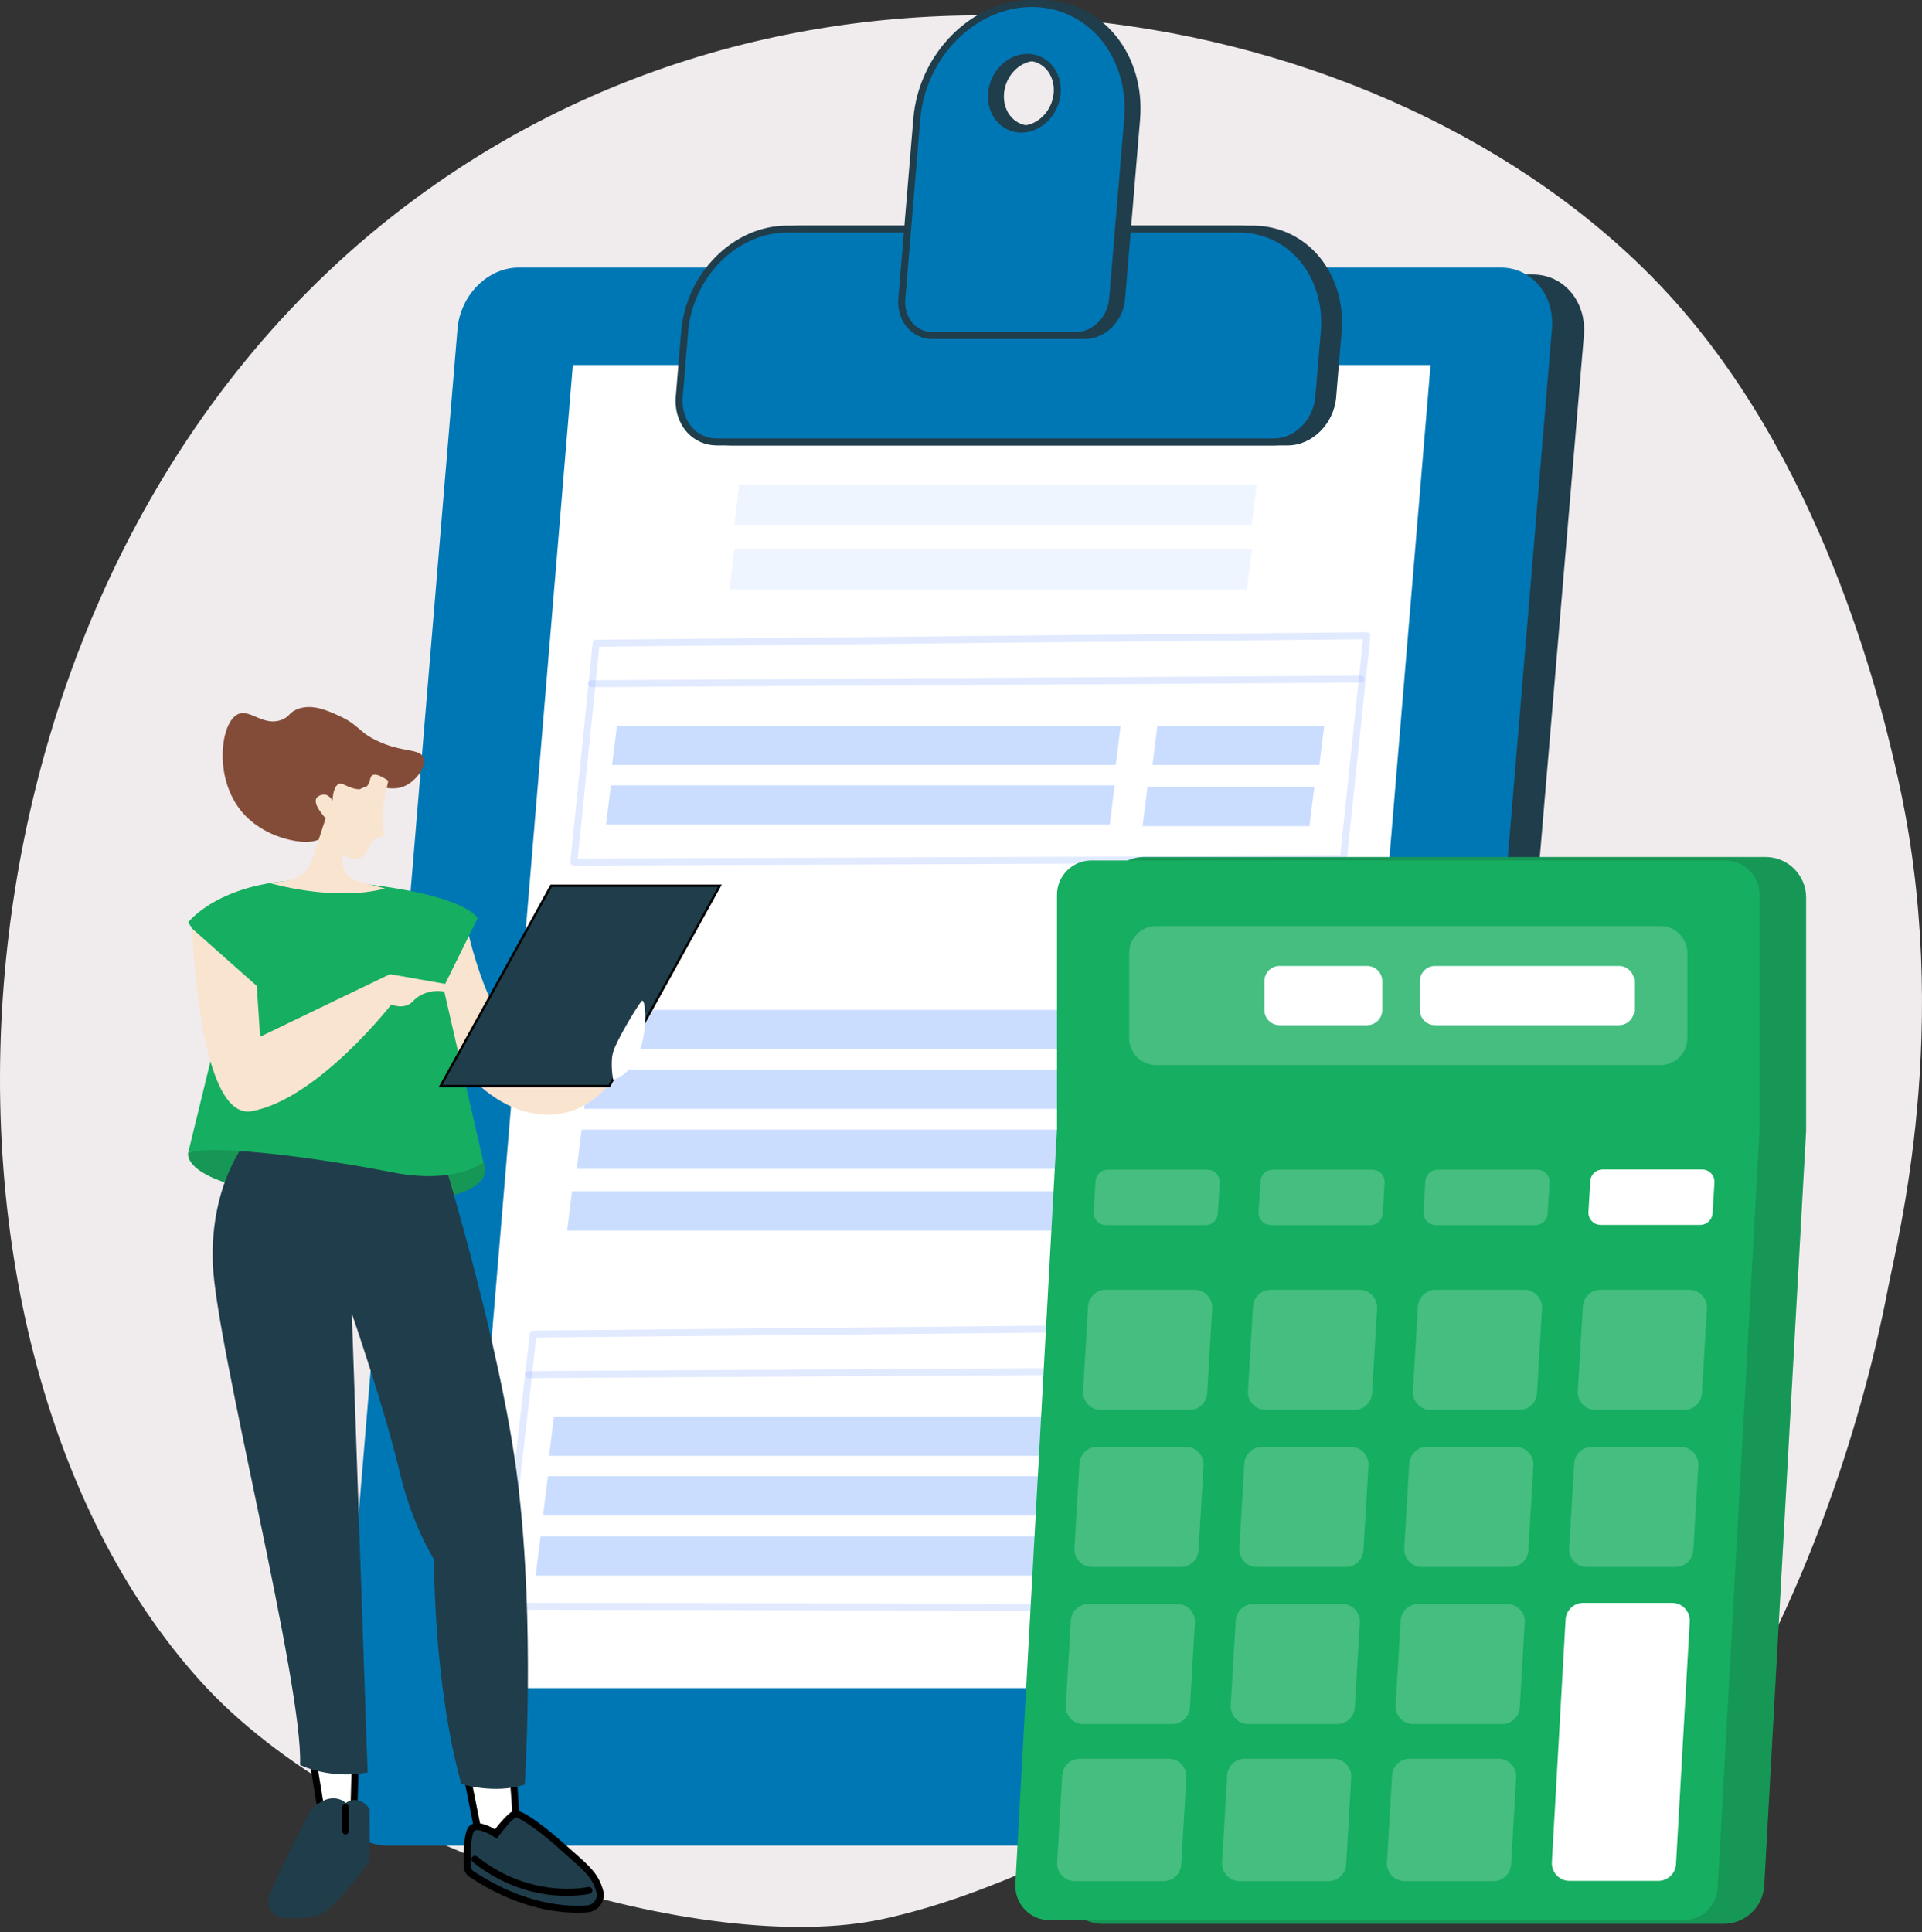 <?xml version="1.0" encoding="UTF-8"?>
<svg width="190px" height="191px" viewBox="0 0 190 191" version="1.1" xmlns="http://www.w3.org/2000/svg" xmlns:xlink="http://www.w3.org/1999/xlink">
    <rect x="0" y="0" width="190" height="191" fill="#333333" stroke="none"/>
    <title>Group 7</title>
    <g id="Design" stroke="none" stroke-width="1" fill="none" fill-rule="evenodd">
        <g id="Desktop:-compact" transform="translate(-486, -1829)">
            <g id="Group-15" transform="translate(112, 1798)">
                <g id="Group-7" transform="translate(374, 31)">
                    <path d="M186.66,127.258 C187.504,122.841 193.115,101.35 187.608,76.866 C186.274,70.934 180.879,46.96 165.607,29.83 C139.614,0.672 82.782,-11.143 41.081,19.62 C-7.489,55.452 -10.849,132.111 19.751,166.117 C35.153,183.238 69.821,193.443 87.179,189.728 C108.608,185.144 126.956,167.587 140.532,175.855 C147.067,179.836 146.2,185.972 151.21,186.802 C163.088,188.771 180.689,158.475 186.66,127.258" id="Fill-170" fill="#F0EBED"></path>
                    <path d="M151.54,27.137 L54.444,27.137 C51.382,27.137 48.67,29.834 48.39,33.162 L36.317,175.961 C36.035,179.289 38.29,181.986 41.352,181.986 L138.45,181.986 C141.512,181.986 144.224,179.289 144.504,175.961 L156.577,33.162 C156.859,29.834 154.604,27.137 151.54,27.137" id="Fill-206" fill="#203D4B"></path>
                    <path d="M148.375,26.452 L51.277,26.452 C48.216,26.452 45.505,29.169 45.225,32.521 L33.226,176.374 C32.946,179.726 35.204,182.444 38.265,182.444 L135.364,182.444 C138.425,182.444 141.135,179.726 141.415,176.374 L153.415,32.521 C153.695,29.169 151.437,26.452 148.375,26.452" id="Fill-208" fill="#0077B5"></path>
                    <polyline id="Fill-209" fill="#FFFFFF" points="130.506 166.875 45.719 166.875 56.631 36.084 141.415 36.084 130.506 166.875"></polyline>
                    <path d="M59.244,63.924 L57.108,84.883 L132.488,84.589 L134.737,63.19 L59.244,63.924 Z M56.727,85.573 C56.631,85.573 56.539,85.532 56.472,85.46 C56.408,85.387 56.376,85.291 56.385,85.194 L58.59,63.548 C58.609,63.373 58.753,63.24 58.93,63.238 L135.116,62.497 C135.215,62.497 135.309,62.537 135.375,62.61 C135.442,62.683 135.472,62.78 135.462,62.877 L133.14,84.968 C133.122,85.143 132.975,85.275 132.798,85.276 L56.729,85.573 L56.727,85.573 L56.727,85.573 Z" id="Fill-210" fill="#99B9FF" opacity="0.3"></path>
                    <path d="M58.469,67.93 C58.281,67.93 58.127,67.777 58.125,67.588 C58.125,67.398 58.276,67.243 58.467,67.242 L134.526,66.797 L134.528,66.797 C134.717,66.797 134.873,66.949 134.873,67.139 C134.873,67.329 134.721,67.484 134.531,67.485 L58.471,67.93 L58.469,67.93" id="Fill-211" fill="#99B9FF" opacity="0.3"></path>
                    <polyline id="Fill-212" fill="#CADDFF" points="109.703 81.515 59.908 81.515 60.392 77.635 110.187 77.635 109.703 81.515"></polyline>
                    <polyline id="Fill-213" fill="#CADDFF" points="110.3 75.617 60.504 75.617 60.989 71.737 110.782 71.737 110.3 75.617"></polyline>
                    <polyline id="Fill-214" fill="#CADDFF" points="130.428 75.617 113.93 75.617 114.414 71.737 130.912 71.737 130.428 75.617"></polyline>
                    <polyline id="Fill-215" fill="#CADDFF" points="129.45 81.67 112.953 81.67 113.437 77.789 129.932 77.789 129.45 81.67"></polyline>
                    <path d="M50.033,158.442 L126.132,158.593 L128.518,131.492 L53.014,132.227 L50.033,158.442 Z M126.446,159.282 L126.446,159.282 L49.647,159.13 C49.549,159.13 49.457,159.087 49.39,159.014 C49.326,158.941 49.294,158.844 49.306,158.747 L52.365,131.847 C52.385,131.674 52.53,131.543 52.704,131.541 L128.892,130.8 C128.996,130.798 129.081,130.839 129.147,130.911 C129.214,130.982 129.246,131.078 129.239,131.174 L126.788,158.968 C126.772,159.146 126.625,159.282 126.446,159.282 L126.446,159.282 Z" id="Fill-216" fill="#99B9FF" opacity="0.3"></path>
                    <path d="M52.243,136.233 C52.055,136.233 51.901,136.08 51.899,135.891 C51.899,135.701 52.052,135.546 52.241,135.544 L128.3,135.1 C128.498,135.094 128.647,135.252 128.647,135.442 C128.649,135.632 128.495,135.787 128.305,135.788 L52.245,136.233 C52.245,136.233 52.245,136.233 52.243,136.233" id="Fill-217" fill="#99B9FF" opacity="0.3"></path>
                    <polyline id="Fill-218" fill="#CADDFF" points="103.477 149.818 53.682 149.818 54.166 145.937 103.961 145.937 103.477 149.818"></polyline>
                    <polyline id="Fill-219" fill="#CADDFF" points="104.074 143.92 54.278 143.92 54.763 140.04 104.558 140.04 104.074 143.92"></polyline>
                    <polyline id="Fill-220" fill="#CADDFF" points="124.202 143.92 107.707 143.92 108.188 140.04 124.686 140.04 124.202 143.92"></polyline>
                    <polyline id="Fill-221" fill="#CADDFF" points="123.224 149.973 106.727 149.973 107.211 146.092 123.708 146.092 123.224 149.973"></polyline>
                    <polyline id="Fill-222" fill="#CADDFF" points="102.747 155.756 52.952 155.756 53.436 151.876 103.232 151.876 102.747 155.756"></polyline>
                    <polyline id="Fill-223" fill="#CADDFF" points="122.494 155.911 105.997 155.911 106.481 152.031 122.979 152.031 122.494 155.911"></polyline>
                    <polyline id="Fill-226" fill="#CADDFF" points="107.541 109.613 57.746 109.613 58.23 105.732 108.026 105.732 107.541 109.613"></polyline>
                    <polyline id="Fill-227" fill="#CADDFF" points="108.138 103.715 58.343 103.715 58.827 99.834 108.622 99.834 108.138 103.715"></polyline>
                    <polyline id="Fill-228" fill="#CADDFF" points="128.266 103.715 111.771 103.715 112.253 99.834 128.75 99.834 128.266 103.715"></polyline>
                    <polyline id="Fill-229" fill="#CADDFF" points="127.288 109.768 110.791 109.768 111.275 105.887 127.772 105.887 127.288 109.768"></polyline>
                    <polyline id="Fill-230" fill="#CADDFF" points="106.812 115.551 57.016 115.551 57.5 111.671 107.296 111.671 106.812 115.551"></polyline>
                    <polyline id="Fill-231" fill="#CADDFF" points="126.559 115.706 110.061 115.706 110.545 111.826 127.043 111.826 126.559 115.706"></polyline>
                    <polyline id="Fill-232" fill="#CADDFF" points="105.862 121.642 56.066 121.642 56.55 117.762 106.346 117.762 105.862 121.642"></polyline>
                    <polyline id="Fill-233" fill="#CADDFF" points="125.608 121.797 109.113 121.797 109.595 117.917 126.093 117.917 125.608 121.797"></polyline>
                    <polyline id="Fill-234" fill="#CADDFF" opacity="0.3" points="123.738 51.871 72.589 51.871 73.085 47.885 124.234 47.885 123.738 51.871"></polyline>
                    <polyline id="Fill-235" fill="#CADDFF" opacity="0.3" points="123.268 58.267 72.118 58.267 72.614 54.281 123.766 54.281 123.268 58.267"></polyline>
                    <path d="M127.304,43.688 L72.21,43.688 C69.966,43.688 68.309,41.695 68.516,39.237 L69.053,32.788 C69.521,27.189 74.046,22.65 79.161,22.65 L123.864,22.65 C128.98,22.65 132.748,27.189 132.282,32.788 L131.743,39.237 C131.538,41.695 129.551,43.688 127.304,43.688" id="Fill-239" fill="#203D4B"></path>
                    <path d="M79.161,22.994 C74.23,22.994 69.849,27.4 69.397,32.816 L68.857,39.265 C68.761,40.42 69.114,41.524 69.824,42.296 C70.445,42.972 71.292,43.344 72.21,43.344 L127.304,43.344 C129.374,43.344 131.21,41.488 131.401,39.208 L131.938,32.759 C132.167,30.008 131.325,27.37 129.624,25.523 C128.126,23.892 126.079,22.994 123.864,22.994 L79.161,22.994 Z M127.304,44.032 L72.21,44.032 C71.1,44.032 70.071,43.581 69.316,42.762 C68.477,41.849 68.059,40.554 68.171,39.208 L68.711,32.759 C69.19,26.995 73.881,22.305 79.161,22.305 L123.864,22.305 C126.274,22.305 128.5,23.283 130.132,25.056 C131.961,27.045 132.869,29.874 132.624,32.816 L132.087,39.265 C131.866,41.894 129.723,44.032 127.304,44.032 L127.304,44.032 Z" id="Fill-240" fill="#203D4B"></path>
                    <path d="M125.937,43.688 L70.842,43.688 C68.596,43.688 66.941,41.695 67.146,39.237 L67.683,32.788 C68.151,27.189 72.676,22.65 77.794,22.65 L122.494,22.65 C127.61,22.65 131.38,27.189 130.912,32.788 L130.375,39.237 C130.168,41.695 128.181,43.688 125.937,43.688" id="Fill-241" fill="#0077B5"></path>
                    <path d="M77.794,22.994 C72.86,22.994 68.479,27.4 68.027,32.816 L67.49,39.265 C67.393,40.42 67.744,41.524 68.454,42.296 C69.075,42.972 69.925,43.344 70.842,43.344 L125.937,43.344 C128.004,43.344 129.84,41.488 130.031,39.208 L130.57,32.759 C130.799,30.008 129.955,27.37 128.257,25.523 C126.756,23.892 124.709,22.994 122.494,22.994 L77.794,22.994 Z M125.937,44.032 L70.842,44.032 C69.73,44.032 68.701,43.581 67.946,42.762 C67.109,41.849 66.691,40.554 66.804,39.208 L67.341,32.759 C67.823,26.995 72.511,22.305 77.794,22.305 L122.494,22.305 C124.904,22.305 127.13,23.283 128.762,25.056 C130.593,27.045 131.502,29.874 131.256,32.816 L130.717,39.265 C130.499,41.894 128.353,44.032 125.937,44.032 L125.937,44.032 Z" id="Fill-242" fill="#203D4B"></path>
                    <path d="M101.855,12.764 C100.062,12.764 98.745,11.176 98.908,9.216 C99.071,7.256 100.655,5.667 102.447,5.667 C104.237,5.667 105.556,7.256 105.393,9.216 C105.23,11.176 103.645,12.764 101.855,12.764 Z M102.89,0.344 C97.134,0.344 92.042,5.451 91.517,11.75 L90.034,29.537 C89.867,31.543 91.216,33.169 93.05,33.169 L107.257,33.169 C109.088,33.169 110.71,31.543 110.878,29.537 L112.36,11.75 C112.886,5.451 108.647,0.344 102.89,0.344 L102.89,0.344 Z" id="Fill-243" fill="#203D4B"></path>
                    <path d="M102.447,6.011 C100.834,6.011 99.399,7.462 99.25,9.244 C99.177,10.145 99.45,11.006 100.003,11.607 C100.485,12.131 101.143,12.42 101.855,12.42 C103.468,12.42 104.9,10.97 105.049,9.187 C105.125,8.286 104.852,7.425 104.299,6.824 C103.817,6.3 103.158,6.011 102.447,6.011 Z M101.855,13.108 C100.948,13.108 100.111,12.741 99.496,12.073 C98.812,11.331 98.474,10.279 98.564,9.187 C98.743,7.056 100.482,5.323 102.447,5.323 C103.353,5.323 104.191,5.69 104.806,6.358 C105.487,7.1 105.827,8.152 105.735,9.244 C105.559,11.375 103.817,13.108 101.855,13.108 Z M102.89,0.688 C97.318,0.688 92.37,5.664 91.858,11.779 L90.376,29.565 C90.298,30.49 90.58,31.373 91.147,31.99 C91.643,32.528 92.317,32.824 93.05,32.824 L107.257,32.824 C108.911,32.824 110.382,31.337 110.534,29.508 L112.019,11.722 C112.278,8.614 111.325,5.635 109.405,3.547 C107.709,1.704 105.396,0.688 102.89,0.688 Z M107.257,33.513 L93.05,33.513 C92.122,33.513 91.266,33.138 90.64,32.456 C89.942,31.698 89.596,30.624 89.69,29.508 L91.175,11.722 C91.712,5.258 96.969,0 102.89,0 C105.588,0 108.083,1.094 109.91,3.081 C111.961,5.31 112.98,8.48 112.705,11.779 L111.22,29.565 C111.039,31.742 109.26,33.513 107.257,33.513 L107.257,33.513 Z" id="Fill-244" fill="#203D4B"></path>
                    <path d="M100.969,12.764 C99.177,12.764 97.857,11.176 98.022,9.216 C98.185,7.256 99.769,5.667 101.561,5.667 C103.351,5.667 104.671,7.256 104.508,9.216 C104.342,11.176 102.759,12.764 100.969,12.764 Z M102.004,0.344 C96.248,0.344 91.156,5.451 90.631,11.75 L89.146,29.537 C88.978,31.543 90.33,33.169 92.161,33.169 L106.369,33.169 C108.202,33.169 109.825,31.543 109.992,29.537 L111.475,11.75 C112,5.451 107.759,0.344 102.004,0.344 L102.004,0.344 Z" id="Fill-245" fill="#0077B5"></path>
                    <path d="M101.561,6.011 C99.948,6.011 98.513,7.462 98.364,9.244 C98.289,10.145 98.564,11.006 99.117,11.607 C99.599,12.131 100.255,12.42 100.969,12.42 C102.582,12.42 104.014,10.97 104.163,9.187 C104.239,8.286 103.964,7.425 103.413,6.824 C102.929,6.3 102.272,6.011 101.561,6.011 Z M100.969,13.108 C100.06,13.108 99.223,12.741 98.61,12.073 C97.926,11.331 97.589,10.279 97.678,9.187 C97.857,7.056 99.597,5.323 101.561,5.323 C102.467,5.323 103.305,5.69 103.918,6.358 C104.602,7.1 104.941,8.152 104.849,9.244 C104.673,11.375 102.931,13.108 100.969,13.108 Z M102.004,0.688 C96.432,0.688 91.484,5.664 90.973,11.779 L89.49,29.565 C89.412,30.49 89.694,31.373 90.261,31.99 C90.757,32.528 91.432,32.824 92.161,32.824 L106.369,32.824 C108.026,32.824 109.497,31.337 109.648,29.508 L111.133,11.722 C111.392,8.614 110.437,5.635 108.519,3.548 C106.821,1.704 104.508,0.688 102.004,0.688 Z M106.369,33.513 L92.161,33.513 C91.237,33.513 90.381,33.138 89.754,32.456 C89.057,31.698 88.71,30.624 88.804,29.508 L90.287,11.722 C90.826,5.258 96.083,0 102.004,0 C104.703,0 107.197,1.094 109.024,3.081 C111.075,5.31 112.094,8.48 111.819,11.779 L110.334,29.565 C110.153,31.742 108.374,33.513 106.369,33.513 L106.369,33.513 Z" id="Fill-246" fill="#203D4B"></path>
                    <path d="M174.53,84.718 L113.109,84.718 C110.889,84.718 109.093,86.515 109.093,88.733 L109.093,111.521 C109.093,111.595 109.09,111.669 109.086,111.743 L104.976,185.945 C104.847,188.246 106.681,190.182 108.985,190.182 L170.397,190.182 C172.526,190.182 174.286,188.516 174.406,186.389 L178.541,111.868 C178.543,111.794 178.545,111.72 178.545,111.645 L178.545,88.733 C178.545,86.515 176.749,84.718 174.53,84.718" id="Fill-247" fill="#169755"></path>
                    <path d="M170.543,85.062 L107.89,85.062 C106.011,85.062 104.489,86.584 104.489,88.461 L104.489,111.572 L100.375,186.24 C100.269,188.188 101.818,189.827 103.771,189.827 L166.415,189.827 C168.219,189.827 169.71,188.415 169.809,186.614 L173.942,111.773 L173.942,88.461 C173.942,86.584 172.421,85.062 170.543,85.062" id="Fill-248" fill="#16AE60" fill-rule="nonzero"></path>
                    <path d="M114.306,91.543 L164.125,91.543 C165.607,91.543 166.81,92.745 166.81,94.228 L166.81,102.607 C166.81,104.089 165.607,105.291 164.125,105.291 L114.306,105.291 C112.824,105.291 111.622,104.089 111.622,102.607 L111.622,94.228 C111.622,92.745 112.824,91.543 114.306,91.543" id="Fill-251" fill="#FFFFFF" opacity="0.2"></path>
                    <path d="M141.86,95.489 L160.045,95.489 C160.873,95.489 161.543,96.16 161.543,96.988 L161.543,99.846 C161.543,100.674 160.873,101.346 160.045,101.346 L141.86,101.346 C141.032,101.346 140.362,100.674 140.362,99.846 L140.362,96.988 C140.362,96.16 141.032,95.489 141.86,95.489" id="Fill-252" fill="#FFFFFF"></path>
                    <path d="M126.492,95.489 L135.141,95.489 C135.97,95.489 136.642,96.16 136.642,96.988 L136.642,99.846 C136.642,100.674 135.97,101.346 135.141,101.346 L126.492,101.346 C125.664,101.346 124.991,100.674 124.991,99.846 L124.991,96.988 C124.991,96.16 125.664,95.489 126.492,95.489" id="Fill-253" fill="#FFFFFF"></path>
                    <path d="M131.832,173.86 C132.837,173.86 133.636,174.707 133.578,175.711 L133.578,175.711 L133.078,184.316 C133.023,185.241 132.259,185.964 131.332,185.964 L131.332,185.964 L122.554,185.964 C121.547,185.964 120.748,185.117 120.808,184.113 L120.808,184.113 L121.308,175.508 C121.361,174.583 122.127,173.86 123.054,173.86 L123.054,173.86 Z M148.134,173.86 C149.14,173.86 149.938,174.707 149.881,175.711 L149.881,175.711 L149.381,184.316 C149.325,185.241 148.561,185.964 147.634,185.964 L147.634,185.964 L138.857,185.964 C137.849,185.964 137.05,185.117 137.11,184.113 L137.11,184.113 L137.61,175.508 C137.663,174.583 138.43,173.86 139.357,173.86 L139.357,173.86 Z M115.53,173.86 C116.535,173.86 117.333,174.707 117.274,175.711 L117.274,175.711 L116.773,184.316 C116.721,185.241 115.954,185.964 115.029,185.964 L115.029,185.964 L106.249,185.964 C105.244,185.964 104.446,185.117 104.505,184.113 L104.505,184.113 L105.003,175.508 C105.058,174.583 105.825,173.86 106.75,173.86 L106.75,173.86 Z M132.681,158.56 C133.689,158.56 134.487,159.408 134.427,160.413 L134.427,160.413 L133.932,168.789 C133.877,169.714 133.11,170.435 132.185,170.435 L132.185,170.435 L123.408,170.435 C122.4,170.435 121.602,169.587 121.661,168.582 L121.661,168.582 L122.157,160.206 C122.212,159.282 122.979,158.56 123.903,158.56 L123.903,158.56 Z M148.984,158.56 C149.991,158.56 150.79,159.408 150.73,160.413 L150.73,160.413 L150.234,168.789 C150.179,169.714 149.415,170.435 148.488,170.435 L148.488,170.435 L139.71,170.435 C138.703,170.435 137.904,169.587 137.964,168.582 L137.964,168.582 L138.459,160.206 C138.515,159.282 139.281,158.56 140.206,158.56 L140.206,158.56 Z M116.379,158.56 C117.386,158.56 118.185,159.408 118.125,160.413 L118.125,160.413 L117.629,168.789 C117.574,169.714 116.808,170.435 115.883,170.435 L115.883,170.435 L107.105,170.435 C106.098,170.435 105.299,169.587 105.359,168.582 L105.359,168.582 L105.855,160.206 C105.91,159.282 106.674,158.56 107.601,158.56 L107.601,158.56 Z M117.23,143.032 C118.238,143.032 119.036,143.879 118.976,144.884 L118.976,144.884 L118.481,153.261 C118.426,154.185 117.662,154.906 116.734,154.906 L116.734,154.906 L107.957,154.906 C106.949,154.906 106.151,154.059 106.21,153.054 L106.21,153.054 L106.706,144.677 C106.761,143.753 107.528,143.032 108.452,143.032 L108.452,143.032 Z M133.535,143.032 C134.54,143.032 135.339,143.879 135.279,144.884 L135.279,144.884 L134.783,153.261 C134.728,154.185 133.964,154.906 133.037,154.906 L133.037,154.906 L124.259,154.906 C123.254,154.906 122.453,154.059 122.513,153.054 L122.513,153.054 L123.008,144.677 C123.064,143.753 123.83,143.032 124.755,143.032 L124.755,143.032 Z M149.837,143.032 C150.842,143.032 151.641,143.879 151.584,144.884 L151.584,144.884 L151.086,153.261 C151.033,154.185 150.266,154.906 149.342,154.906 L149.342,154.906 L140.562,154.906 C139.556,154.906 138.758,154.059 138.817,153.054 L138.817,153.054 L139.313,144.677 C139.368,143.753 140.132,143.032 141.06,143.032 L141.06,143.032 Z M166.14,143.032 C167.147,143.032 167.946,143.879 167.886,144.884 L167.886,144.884 L167.39,153.261 C167.335,154.185 166.569,154.906 165.644,154.906 L165.644,154.906 L156.866,154.906 C155.859,154.906 155.06,154.059 155.12,153.054 L155.12,153.054 L155.616,144.677 C155.671,143.753 156.435,143.032 157.362,143.032 L157.362,143.032 Z M118.086,127.503 C119.093,127.503 119.892,128.351 119.832,129.356 L119.832,129.356 L119.337,137.732 C119.282,138.656 118.515,139.378 117.59,139.378 L117.59,139.378 L108.813,139.378 C107.805,139.378 107.007,138.53 107.066,137.525 L107.066,137.525 L107.562,129.149 C107.617,128.224 108.384,127.503 109.308,127.503 L109.308,127.503 Z M134.388,127.503 C135.396,127.503 136.195,128.351 136.135,129.356 L136.135,129.356 L135.639,137.732 C135.584,138.656 134.82,139.378 133.893,139.378 L133.893,139.378 L125.115,139.378 C124.108,139.378 123.309,138.53 123.369,137.525 L123.369,137.525 L123.864,129.149 C123.919,128.224 124.686,127.503 125.611,127.503 L125.611,127.503 Z M150.691,127.503 C151.698,127.503 152.497,128.351 152.437,129.356 L152.437,129.356 L151.942,137.732 C151.887,138.656 151.122,139.378 150.195,139.378 L150.195,139.378 L141.418,139.378 C140.412,139.378 139.611,138.53 139.671,137.525 L139.671,137.525 L140.169,129.149 C140.222,128.224 140.988,127.503 141.913,127.503 L141.913,127.503 Z M166.996,127.503 C168.001,127.503 168.799,128.351 168.742,129.356 L168.742,129.356 L168.244,137.732 C168.191,138.656 167.425,139.378 166.5,139.378 L166.5,139.378 L157.72,139.378 C156.715,139.378 155.916,138.53 155.976,137.525 L155.976,137.525 L156.472,129.149 C156.527,128.224 157.291,127.503 158.218,127.503 L158.218,127.503 Z M119.357,115.628 C120.06,115.628 120.617,116.22 120.574,116.921 L120.574,116.921 L120.388,119.964 C120.349,120.607 119.816,121.109 119.171,121.109 L119.171,121.109 L109.334,121.109 C108.629,121.109 108.074,120.517 108.115,119.816 L108.115,119.816 L108.301,116.773 C108.34,116.13 108.872,115.628 109.517,115.628 L109.517,115.628 Z M135.66,115.628 C136.362,115.628 136.92,116.22 136.876,116.921 L136.876,116.921 L136.692,119.964 C136.651,120.607 136.119,121.109 135.474,121.109 L135.474,121.109 L125.636,121.109 C124.934,121.109 124.376,120.517 124.417,119.816 L124.417,119.816 L124.603,116.773 C124.642,116.13 125.175,115.628 125.82,115.628 L125.82,115.628 Z M151.962,115.628 C152.664,115.628 153.222,116.22 153.179,116.921 L153.179,116.921 L152.995,119.964 C152.956,120.607 152.421,121.109 151.779,121.109 L151.779,121.109 L141.938,121.109 C141.236,121.109 140.679,120.517 140.722,119.816 L140.722,119.816 L140.906,116.773 C140.945,116.13 141.479,115.628 142.124,115.628 L142.124,115.628 Z" id="Combined-Shape" fill="#FFFFFF" opacity="0.2"></path>
                    <path d="M165.681,184.286 L167.039,160.302 C167.094,159.299 166.298,158.454 165.293,158.454 L156.513,158.454 C155.586,158.454 154.819,159.178 154.767,160.104 L153.41,184.089 C153.353,185.092 154.152,185.937 155.157,185.937 L163.934,185.937 C164.861,185.937 165.628,185.213 165.681,184.286" id="Fill-268" fill="#FFFFFF"></path>
                    <path d="M157.208,116.755 L157.025,119.792 C156.981,120.494 157.539,121.086 158.241,121.086 L168.081,121.086 C168.726,121.086 169.258,120.584 169.297,119.941 L169.483,116.903 C169.525,116.202 168.967,115.61 168.265,115.61 L158.427,115.61 C157.782,115.61 157.247,116.112 157.208,116.755" id="Fill-272" fill="#FFFFFF"></path>
                    <path d="M18.603,113.95 C18.603,113.95 17.497,117.748 34.029,118.673 C50.559,119.597 47.793,114.901 47.793,114.901 L30.438,109.845 L18.603,113.95" id="Fill-273" fill="#169755"></path>
                    <polyline id="Fill-274" fill="#FFFFFF" points="35.135 173.504 34.924 181.305 32.17 181.603 30.807 173.208 35.135 173.504"></polyline>
                    <path d="M31.215,173.581 L32.457,181.226 L34.589,180.995 L34.782,173.825 L31.215,173.581 Z M32.17,181.947 C32.003,181.947 31.858,181.826 31.83,181.658 L30.467,173.263 C30.449,173.159 30.481,173.054 30.552,172.976 C30.623,172.899 30.724,172.858 30.83,172.865 L35.158,173.161 C35.342,173.173 35.484,173.329 35.479,173.514 L35.268,181.315 C35.264,181.487 35.133,181.629 34.961,181.648 L32.207,181.945 C32.193,181.947 32.182,181.947 32.17,181.947 L32.17,181.947 Z" id="Fill-275" fill="#000000"></path>
                    <polyline id="Fill-276" fill="#FFFFFF" points="50.767 176.066 51.208 182.279 47.566 182.577 46.267 176.066 50.767 176.066"></polyline>
                    <path d="M46.687,176.41 L47.844,182.209 L50.841,181.964 L50.448,176.41 L46.687,176.41 Z M47.566,182.921 C47.403,182.921 47.261,182.806 47.229,182.644 L45.93,176.133 C45.909,176.032 45.937,175.927 46.001,175.847 C46.068,175.767 46.164,175.721 46.267,175.721 L50.767,175.721 C50.949,175.721 51.1,175.861 51.112,176.041 L51.552,182.254 C51.564,182.443 51.424,182.607 51.236,182.622 L47.596,182.92 C47.587,182.921 47.575,182.921 47.566,182.921 L47.566,182.921 Z" id="Fill-277" fill="#000000"></path>
                    <path d="M46.593,185.253 C46.341,185.085 46.187,184.802 46.18,184.499 C46.157,183.587 46.152,181.645 46.522,180.915 C47.008,179.947 49.021,181.296 49.021,181.296 C49.021,181.296 50.201,179.664 50.889,179.32 C51.247,179.143 53.335,180.534 55.442,182.43 C57.751,184.507 58.792,185.17 59.29,186.96 C59.522,187.803 58.905,188.647 58.035,188.709 C55.917,188.861 51.637,188.608 46.593,185.253" id="Fill-278" fill="#203D4B" fill-rule="nonzero"></path>
                    <path d="M46.784,184.966 C51.75,188.269 55.949,188.514 58.012,188.367 C58.329,188.344 58.618,188.179 58.804,187.917 C58.983,187.663 59.04,187.348 58.958,187.055 C58.567,185.644 57.831,184.996 56.215,183.576 C55.91,183.308 55.577,183.014 55.212,182.685 C53.083,180.77 51.385,179.721 50.999,179.653 C50.54,179.918 49.723,180.913 49.301,181.498 L49.106,181.767 L48.831,181.583 C48.36,181.267 47.449,180.811 47.006,180.927 C46.921,180.95 46.866,180.993 46.827,181.07 C46.593,181.535 46.481,182.813 46.524,184.49 C46.529,184.683 46.628,184.861 46.784,184.966 Z M57.103,189.085 C54.751,189.085 50.864,188.507 46.403,185.54 C46.058,185.311 45.847,184.925 45.836,184.508 C45.801,183.207 45.84,181.502 46.214,180.76 C46.341,180.507 46.556,180.334 46.832,180.261 C47.509,180.084 48.459,180.56 48.934,180.837 C49.315,180.339 50.145,179.307 50.735,179.012 C51.642,178.56 55.508,182.026 55.671,182.174 C56.036,182.501 56.367,182.793 56.67,183.059 C58.285,184.48 59.176,185.262 59.621,186.869 C59.758,187.362 59.667,187.89 59.366,188.314 C59.061,188.746 58.586,189.017 58.06,189.053 C57.778,189.074 57.459,189.085 57.103,189.085 L57.103,189.085 Z" id="Fill-279" fill="#000000"></path>
                    <path d="M36.223,183.202 L36.181,178.931 C36.181,178.931 35.325,177.635 34.153,178.689 C34.153,178.689 33.065,177.166 31.053,179.064 C31.053,179.064 28.216,184.349 26.961,187.493 C26.626,188.335 27.225,189.258 28.131,189.278 C29.432,189.308 31.114,189.237 31.849,188.744 C32.994,187.968 34.956,185.526 35.81,184.426 C36.083,184.076 36.227,183.645 36.223,183.202" id="Fill-281" fill="#203D4B" fill-rule="nonzero"></path>
                    <path d="M56.05,187.422 C53.826,187.422 50.256,186.882 46.733,184.071 C46.584,183.953 46.559,183.736 46.678,183.587 C46.797,183.439 47.013,183.414 47.162,183.533 C52.502,187.796 58.081,186.556 58.138,186.543 C58.322,186.5 58.508,186.615 58.551,186.8 C58.595,186.986 58.48,187.169 58.294,187.213 C58.205,187.234 57.36,187.422 56.05,187.422" id="Fill-280" fill="#000000"></path>
                    <path d="M31.328,179.277 C31.036,179.824 28.45,184.693 27.28,187.621 C27.163,187.917 27.195,188.241 27.372,188.507 C27.544,188.771 27.824,188.927 28.14,188.934 C29.894,188.975 31.142,188.806 31.656,188.457 C32.769,187.704 34.743,185.239 35.539,184.215 C35.762,183.928 35.881,183.569 35.879,183.205 L35.84,179.049 C35.734,178.921 35.484,178.665 35.163,178.626 C34.915,178.595 34.651,178.703 34.382,178.945 L34.095,179.202 L33.871,178.888 C33.861,178.875 33.584,178.506 33.061,178.46 C32.553,178.415 31.957,178.697 31.328,179.277 Z M28.65,189.629 C28.48,189.629 28.303,189.627 28.122,189.622 C27.587,189.609 27.092,189.336 26.796,188.888 C26.5,188.436 26.44,187.867 26.642,187.364 C27.888,184.24 30.72,178.954 30.747,178.901 L30.775,178.852 L30.816,178.813 C31.624,178.053 32.404,177.704 33.139,177.776 C33.62,177.823 33.969,178.044 34.183,178.227 C34.531,177.992 34.889,177.897 35.254,177.943 C35.998,178.039 36.45,178.713 36.471,178.741 L36.526,178.826 L36.567,183.199 C36.572,183.717 36.399,184.228 36.083,184.637 C35.068,185.942 33.194,188.248 32.042,189.028 C31.452,189.427 30.311,189.629 28.65,189.629 L28.65,189.629 Z" id="Fill-282" fill="#203D4B"></path>
                    <path d="M34.153,181.335 C33.962,181.335 33.809,181.181 33.809,180.991 L33.809,178.689 C33.809,178.499 33.962,178.345 34.153,178.344 C34.341,178.344 34.497,178.498 34.497,178.689 L34.497,180.991 C34.497,181.181 34.343,181.335 34.153,181.335" id="Fill-283" fill="#000000"></path>
                    <path d="M51.873,176.418 C51.873,176.418 52.913,160.734 51.208,146.626 C49.503,132.519 43.162,112.373 43.162,112.373 C43.162,112.373 36.34,112.063 31.374,112.731 C26.41,113.398 24.443,112.711 24.443,112.711 C24.443,112.711 20.737,116.956 21.04,124.936 C21.341,132.916 29.992,166.578 29.664,174.478 C29.664,174.478 32.574,175.94 36.342,175.214 L34.779,129.848 C34.779,129.848 38.01,139.187 39.527,145.585 C40.764,150.8 42.91,154.174 42.91,154.174 C42.91,154.174 42.818,166.299 45.602,176.362 C45.602,176.362 48.888,177.391 51.873,176.418" id="Fill-284" fill="#203D4B"></path>
                    <path d="M41.73,99.48 C41.73,99.48 45.556,108.087 51.795,109.845 C58.033,111.603 62.379,106.29 62.352,100.806 L60.231,100.103 C60.231,100.103 58.053,105.723 53.2,104.261 C48.346,102.798 46.093,91.365 46.093,91.365 L41.73,99.48" id="Fill-287" fill="#F9E4CF"></path>
                    <path d="M18.603,91.175 C18.603,91.175 22.44,86.168 33.279,87.104 C46.221,88.22 47.208,90.778 47.208,90.778 L43.828,97.623 L47.793,114.901 C47.793,114.901 45.083,117.145 38.738,115.885 C32.393,114.625 21.488,113.079 18.603,113.95 L22.624,97.463 L18.603,91.175" id="Fill-289" fill="#16AE60" fill-rule="nonzero"></path>
                    <polyline id="Fill-291" fill="#203D4B" points="60.227 107.363 43.552 107.363 54.487 87.563 71.164 87.563 60.227 107.363"></polyline>
                    <path d="M43.745,107.248 L60.158,107.248 L70.969,87.678 L54.556,87.678 L43.745,107.248 Z M60.293,107.478 L43.357,107.478 L54.421,87.448 L71.357,87.448 L60.293,107.478 L60.293,107.478 Z" id="Fill-292" fill="#000000"></path>
                    <path d="M60.61,106.739 C60.61,106.739 60.295,105.097 60.61,104.001 C60.922,102.906 62.866,99.648 63.421,98.966 C63.976,98.285 64.447,105.564 60.61,106.739" id="Fill-293" fill="#FFFFFF"></path>
                    <path d="M25.715,102.486 L38.554,96.298 L45.225,97.478 C45.225,97.478 44.76,98.173 43.812,98.011 C42.864,97.849 41.602,98.119 40.808,98.993 C40.014,99.867 38.676,99.311 38.676,99.311 C38.676,99.311 31.413,108.641 24.893,109.845 C19.592,110.823 19.007,91.808 19.007,91.808 L25.384,97.463 L25.715,102.486" id="Fill-295" fill="#F9E4CF"></path>
                    <path d="M32,82.765 C31.151,83.295 30.245,83.237 29.809,83.209 C28.893,83.15 25.058,82.535 23.131,79.126 C21.24,75.789 21.974,71.185 23.604,70.567 C24.772,70.123 26.098,71.849 27.865,71.15 C28.648,70.841 28.567,70.431 29.4,70.103 C30.8,69.55 32.303,70.209 33.448,70.73 C35.544,71.681 35.339,72.272 37.166,73.176 C39.768,74.463 41.524,73.928 41.868,74.931 C42.146,75.73 41.315,76.898 40.411,77.483 C38.538,78.694 36.918,76.975 35.426,78.144 C34.499,78.87 34.341,80.106 32.771,82.063 C32.645,82.219 32.404,82.513 32,82.765" id="Fill-297" fill="#834C38"></path>
                    <path d="M33.877,85.412 C33.855,85.112 33.836,84.78 33.825,84.435 C34.392,84.825 35.034,85.008 35.463,84.881 C35.996,84.724 36.193,84.229 36.519,83.657 C36.654,83.418 36.792,83.134 37.115,82.931 C37.29,82.824 37.469,82.767 37.634,82.739 C37.841,82.704 37.985,82.519 37.976,82.312 L37.951,82.184 C37.763,81.182 37.769,80.152 37.976,79.152 L38.382,77.178 C37.4,76.518 36.994,76.505 36.81,76.644 C36.741,76.695 36.654,76.719 36.592,77.023 C36.292,78.489 35.009,78.053 33.967,77.545 C32.925,77.036 32.868,79.16 32.868,79.16 C32.868,79.16 32.377,78.13 31.45,78.731 C30.786,79.161 31.649,80.291 32.193,80.896 L30.837,85.03 C30.481,86.118 29.536,86.908 28.402,87.064 L26.688,87.301 C26.688,87.301 32.989,89.172 38.063,87.835 L35.257,87.088 C34.486,86.883 33.933,86.209 33.877,85.412" id="Fill-298" fill="#F9E4CF"></path>
                </g>
            </g>
        </g>
    </g>
</svg>